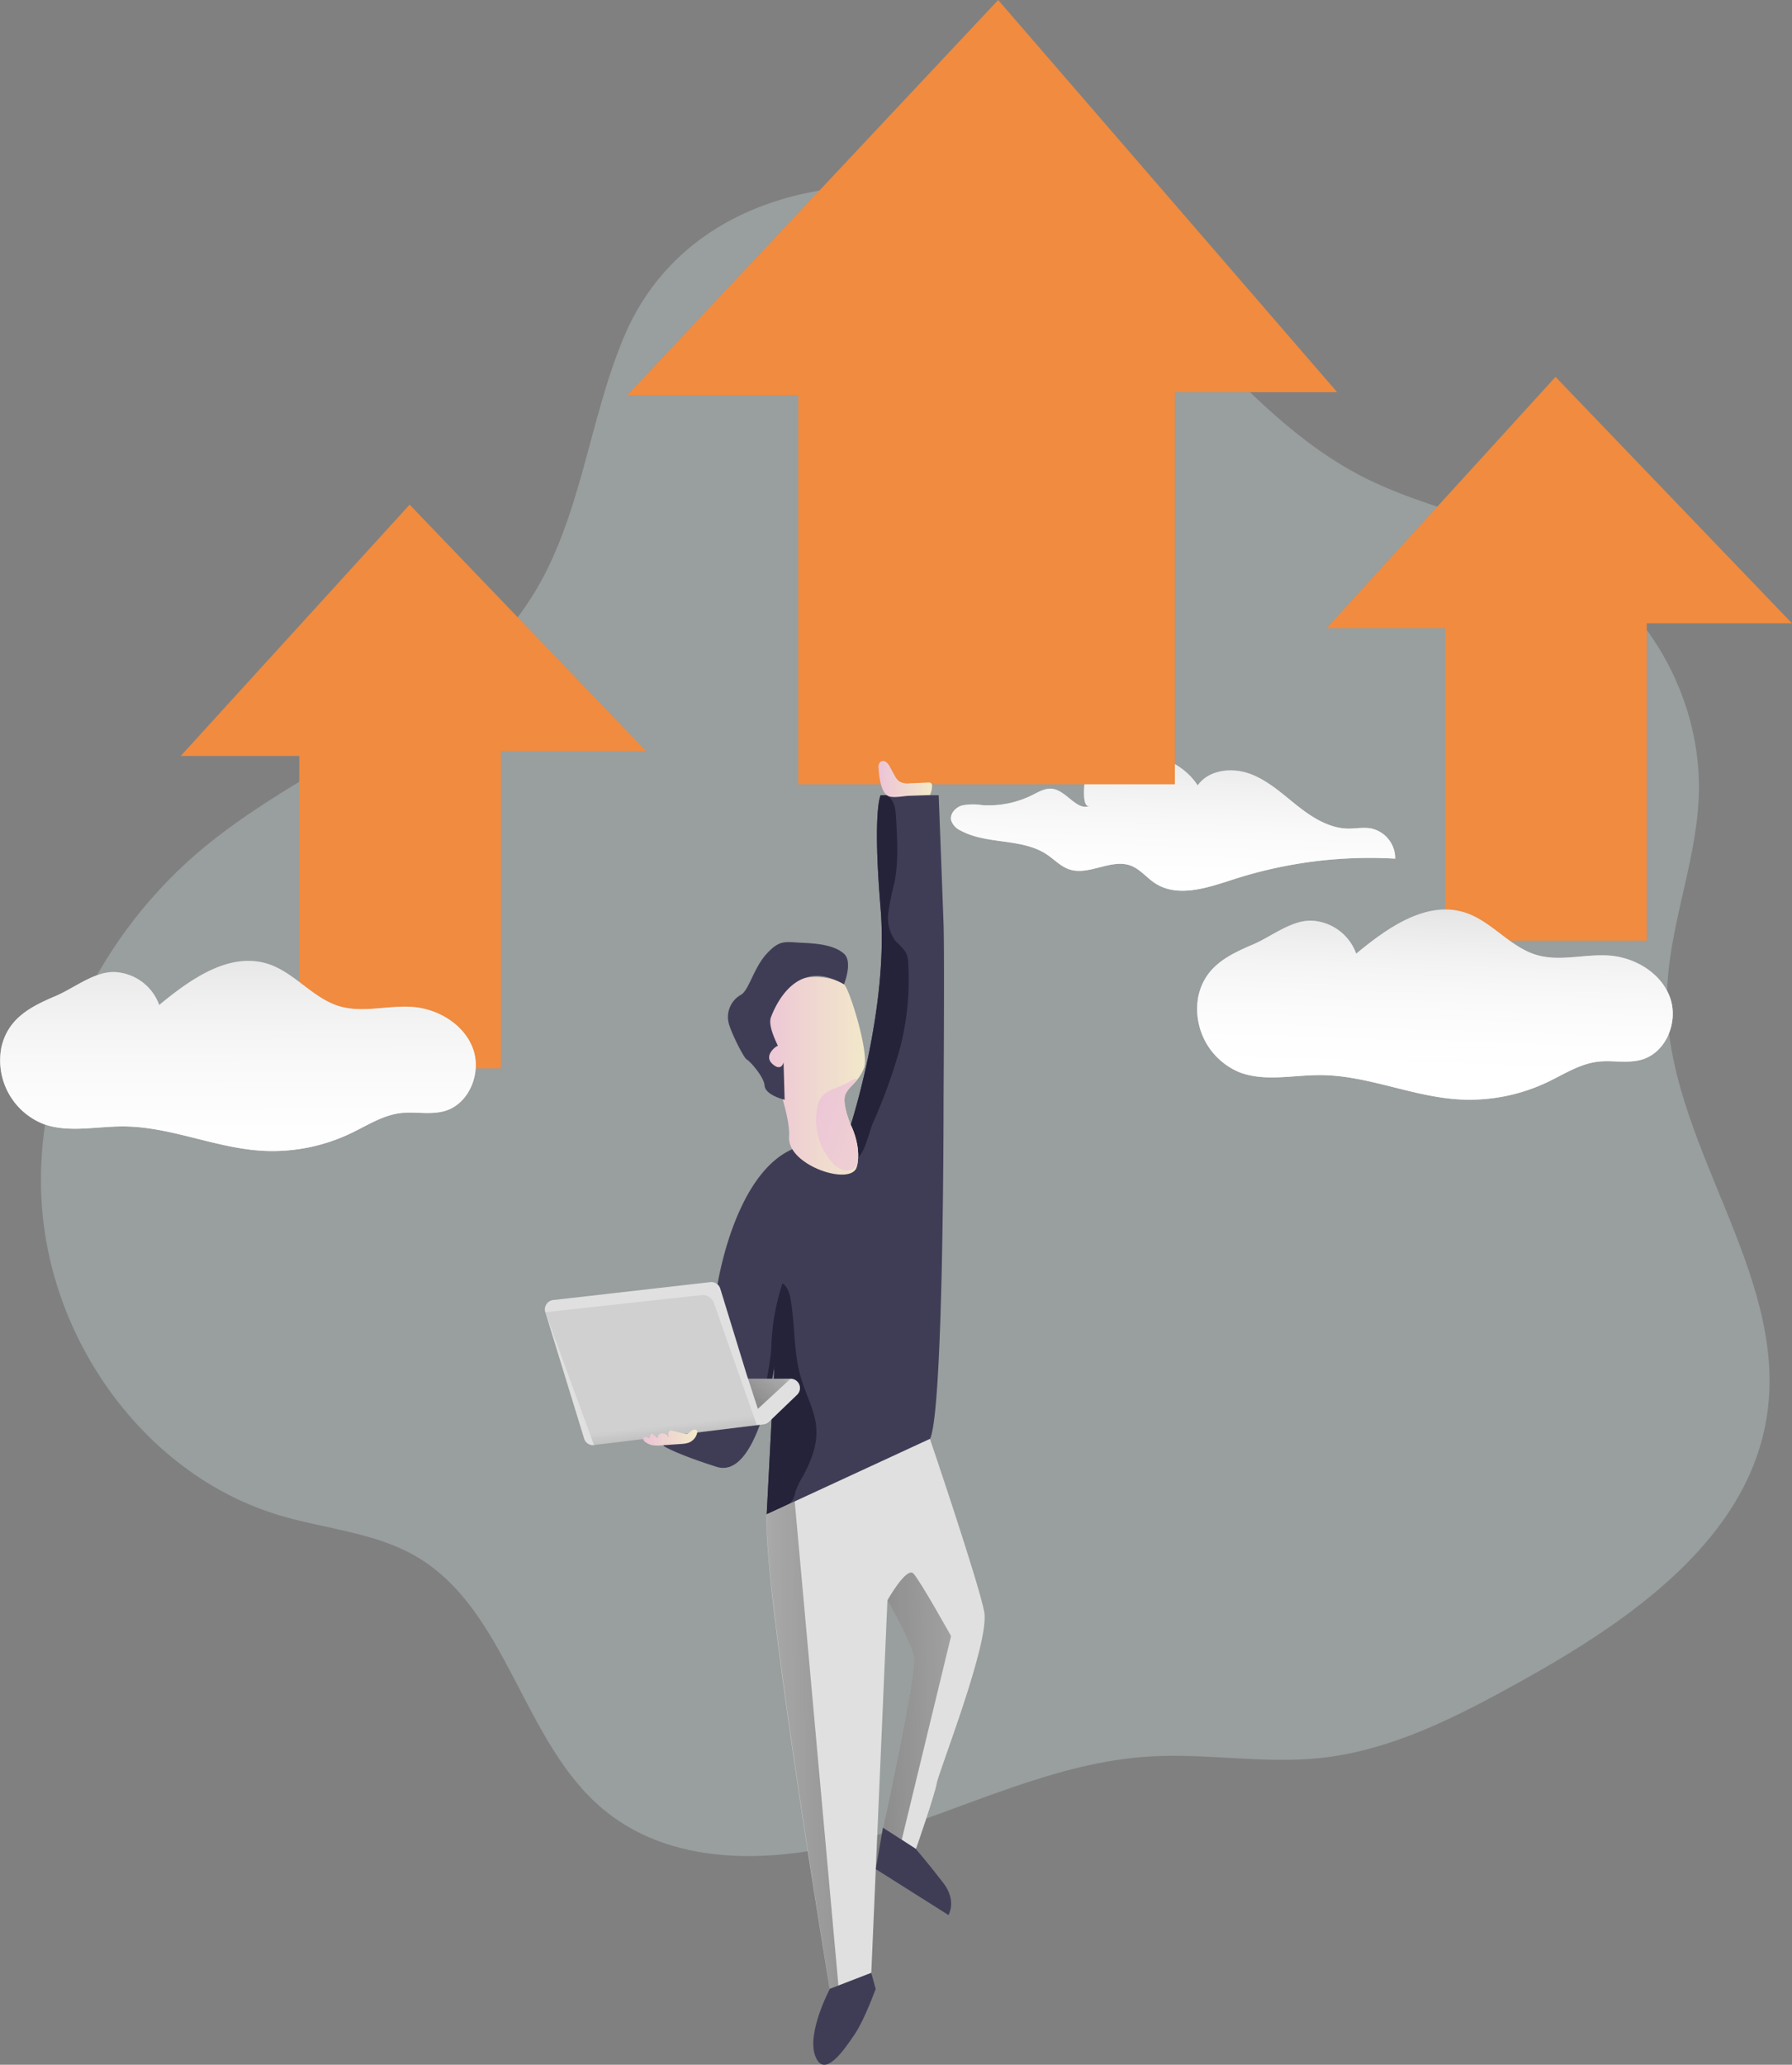 <?xml version="1.0" encoding="UTF-8"?> <svg xmlns="http://www.w3.org/2000/svg" xmlns:xlink="http://www.w3.org/1999/xlink" width="454.624" height="523.669" viewBox="0 0 454.624 523.669"><rect x="0" y="0" width="454.624" height="523.669" fill="#808080" stroke="none"/><defs><linearGradient id="linear-gradient" x1="0.557" y1="-0.087" x2="0.458" y2="1.134" gradientUnits="objectBoundingBox"><stop offset="0" stop-color="#fff" stop-opacity="0"></stop><stop offset="0.06" stop-color="#fff" stop-opacity="0.129"></stop><stop offset="0.16" stop-color="#fff" stop-opacity="0.329"></stop><stop offset="0.26" stop-color="#fff" stop-opacity="0.51"></stop><stop offset="0.37" stop-color="#fff" stop-opacity="0.659"></stop><stop offset="0.48" stop-color="#fff" stop-opacity="0.788"></stop><stop offset="0.59" stop-color="#fff" stop-opacity="0.878"></stop><stop offset="0.71" stop-color="#fff" stop-opacity="0.949"></stop><stop offset="0.84" stop-color="#fff" stop-opacity="0.988"></stop><stop offset="1" stop-color="#fff"></stop></linearGradient><linearGradient id="linear-gradient-2" x1="0.002" y1="0.499" x2="0.999" y2="0.499" gradientUnits="objectBoundingBox"><stop offset="0" stop-color="#ecc4d7"></stop><stop offset="0.42" stop-color="#efd4d1"></stop><stop offset="1" stop-color="#f2eac9"></stop></linearGradient><linearGradient id="linear-gradient-3" x1="2.187" y1="0.284" x2="-7.614" y2="1.425" gradientUnits="objectBoundingBox"><stop offset="0" stop-opacity="0.071"></stop><stop offset="0.08" stop-opacity="0.251"></stop><stop offset="1"></stop></linearGradient><linearGradient id="linear-gradient-4" x1="-0.641" y1="0.527" x2="8.702" y2="0.328" xlink:href="#linear-gradient-3"></linearGradient><linearGradient id="linear-gradient-5" x1="0.873" y1="-0.277" x2="-2.776" y2="3.561" xlink:href="#linear-gradient-3"></linearGradient><linearGradient id="linear-gradient-6" x1="0.559" y1="0.867" x2="0.824" y2="2.551" gradientUnits="objectBoundingBox"><stop offset="0" stop-opacity="0.071"></stop><stop offset="0.52" stop-opacity="0.831"></stop><stop offset="0.56" stop-opacity="0.871"></stop><stop offset="1"></stop></linearGradient><linearGradient id="linear-gradient-7" x1="0" y1="0.5" x2="1" y2="0.5" xlink:href="#linear-gradient-2"></linearGradient><linearGradient id="linear-gradient-8" x1="-0.083" y1="-0.081" x2="3.657" y2="2.585" xlink:href="#linear-gradient-2"></linearGradient><linearGradient id="linear-gradient-9" x1="0.544" y1="-0.046" x2="0.434" y2="1.414" gradientUnits="objectBoundingBox"><stop offset="0.02" stop-color="#fff" stop-opacity="0"></stop><stop offset="0.06" stop-color="#fff" stop-opacity="0.129"></stop><stop offset="0.13" stop-color="#fff" stop-opacity="0.329"></stop><stop offset="0.2" stop-color="#fff" stop-opacity="0.51"></stop><stop offset="0.27" stop-color="#fff" stop-opacity="0.659"></stop><stop offset="0.35" stop-color="#fff" stop-opacity="0.788"></stop><stop offset="0.43" stop-color="#fff" stop-opacity="0.878"></stop><stop offset="0.51" stop-color="#fff" stop-opacity="0.949"></stop><stop offset="0.6" stop-color="#fff" stop-opacity="0.988"></stop><stop offset="0.71" stop-color="#fff"></stop></linearGradient><linearGradient id="linear-gradient-10" x1="0.497" y1="-0.102" x2="0.504" y2="1.252" xlink:href="#linear-gradient"></linearGradient><linearGradient id="linear-gradient-11" x1="0.001" y1="0.499" x2="1.001" y2="0.499" xlink:href="#linear-gradient-2"></linearGradient></defs><g id="illus_ML_Benefits" transform="translate(0.014)"><path id="Trazado_3039" data-name="Trazado 3039" d="M329.6,110.05c-8.887,21.388-10.765,45.669-23.038,65.3-18.618,29.791-55.808,41.306-82.982,63.547-27.012,22.128-44.17,57.022-41.476,91.84s26.861,67.977,60.332,77.917c11.6,3.452,24.186,4.316,34.629,10.433,23.285,13.639,26.8,47.167,47.651,64.3,18.647,15.318,46.058,13.421,69.124,6.364s45.232-18.514,69.314-19.965c14.36-.863,28.805,1.9,43.108.408,18.23-1.9,34.98-10.566,51.009-19.463,27.875-15.479,57.857-36.175,62.495-67.721,5.311-36.345-25.912-69.3-25.419-106.039.228-17.072,7.4-33.509,8.062-50.61.948-23.588-11.685-47.234-31.774-59.621-16.437-10.149-36.469-12.766-53.645-21.6-23.285-11.97-39.3-34.145-59.061-51.293C422.182,62.825,350.316,60.16,329.6,110.05Z" transform="translate(-171.452 -24.303)" fill="#d3e2e2" opacity="0.3"></path><path id="Trazado_3040" data-name="Trazado 3040" d="M488.8,225.656c2.776-3.962,8.618-4.621,13.177-2.978s8.214,5.034,12,8.047,8.144,5.807,12.984,5.886c1.933,0,3.892-.387,5.8-.053a7.748,7.748,0,0,1,6.149,7.669,112.649,112.649,0,0,0-41.078,5.271c-6.527,2.108-14.056,4.718-19.828.975-2.152-1.406-3.813-3.6-6.22-4.489-4.963-1.827-10.542,2.635-15.576.957-2.17-.738-3.786-2.512-5.7-3.786-6.334-4.208-15.128-2.425-21.822-6.035a4.392,4.392,0,0,1-2.433-2.635c-.351-1.669,1.124-3.268,2.767-3.751a14.372,14.372,0,0,1,5.1-.079,24.809,24.809,0,0,0,12.677-2.53c1.652-.826,3.365-1.871,5.192-1.608,3.628.518,6.3,5.9,9.558,4.252-2.381,1.2-1.494-6.808-1.072-7.581,1.37-2.469,5.833-4.208,8.407-4.867C476.169,216.431,484.664,219.251,488.8,225.656Z" transform="translate(-184.967 -26.457)" fill="#e0e0e0"></path><path id="Trazado_3041" data-name="Trazado 3041" d="M488.8,225.656c2.776-3.962,8.618-4.621,13.177-2.978s8.214,5.034,12,8.047,8.144,5.807,12.984,5.886c1.933,0,3.892-.387,5.8-.053a7.748,7.748,0,0,1,6.149,7.669,112.649,112.649,0,0,0-41.078,5.271c-6.527,2.108-14.056,4.718-19.828.975-2.152-1.406-3.813-3.6-6.22-4.489-4.963-1.827-10.542,2.635-15.576.957-2.17-.738-3.786-2.512-5.7-3.786-6.334-4.208-15.128-2.425-21.822-6.035a4.392,4.392,0,0,1-2.433-2.635c-.351-1.669,1.124-3.268,2.767-3.751a14.372,14.372,0,0,1,5.1-.079,24.809,24.809,0,0,0,12.677-2.53c1.652-.826,3.365-1.871,5.192-1.608,3.628.518,6.3,5.9,9.558,4.252-2.381,1.2-1.494-6.808-1.072-7.581,1.37-2.469,5.833-4.208,8.407-4.867C476.169,216.431,484.664,219.251,488.8,225.656Z" transform="translate(-184.967 -26.457)" fill="url(#linear-gradient)"></path><path id="Trazado_3042" data-name="Trazado 3042" d="M275.233,0,181.12,100.262h43.389v98.646h95.545V99.454H361.22Z" transform="translate(-22.009)" fill="#f08b3f"></path><path id="Trazado_3043" data-name="Trazado 3043" d="M52.17,209.433l58.077-63.743,59.992,62.5H133.4v80.479H82.25V209.433Z" transform="translate(-6.341 -17.702)" fill="#f08b3f"></path><path id="Trazado_3044" data-name="Trazado 3044" d="M383.09,172.543,441.167,108.8l59.992,62.5H464.315v80.479H413.17V172.543Z" transform="translate(-46.549 -13.22)" fill="#f08b3f"></path><path id="Trazado_3045" data-name="Trazado 3045" d="M413.633,306.816s.07,78.634-3.426,86c-2.75,5.789-26.8,14.311-36.949,17.693-2.75.922-4.489,1.458-4.489,1.458l1.95-37.529a85.969,85.969,0,0,1-3.742,14.934c-2.363,6.422-5.921,12.132-10.911,10.542-10.48-3.33-13.432-5.271-13.432-5.271l-4.463-15.813s16.779-7.573,17.1-16.771,5.684-36.73,20.258-42.809l3-1.256,11.57-4.823s9.663-29.807,7.573-54.827,0-28.771,0-28.771h14.724s.984,25.626,1.239,32.777S413.633,306.816,413.633,306.816Z" transform="translate(-174.271 -27.894)" fill="#3f3d56"></path><path id="Trazado_3046" data-name="Trazado 3046" d="M408.33,293.125a137.642,137.642,0,0,1-6.747,18.94c-1.318,2.635-2.108,8.4-4.8,10.1-2.864,1.819-8.144-2.047-10.841-3.259-.606-.281-1.23-.571-1.836-.879l11.57-4.823s9.663-29.807,7.573-54.827,0-28.771,0-28.771h1.494a2.971,2.971,0,0,1,.659.439c1.45,1.239,1.66,3.365,1.757,5.271.334,5.482.659,11.034-.4,16.419a72.278,72.278,0,0,0-1.555,7.643,9.753,9.753,0,0,0,1.95,7.335,14.856,14.856,0,0,1,2.46,2.688,6.888,6.888,0,0,1,.659,3.04,69.816,69.816,0,0,1-1.942,20.68Z" transform="translate(-179.853 -27.899)" fill="#25233a"></path><path id="Trazado_3047" data-name="Trazado 3047" d="M381.782,419.7a18.139,18.139,0,0,0-1.757,3.716,8.379,8.379,0,0,1-.553,1.757,5.105,5.105,0,0,1-.975,1.2l-1.265,1.283c-2.75.922-4.489,1.458-4.489,1.458l1.95-37.529a85.962,85.962,0,0,1-3.742,14.934c.659-6.536,2.881-16.015,2.969-19.854a56.38,56.38,0,0,1,2.837-16.191c1.414.993,1.88,2.837,2.144,4.533,1.037,6.589.685,13.423,2.635,19.8,1.274,4.173,3.514,8.126,3.8,12.492S383.89,415.88,381.782,419.7Z" transform="translate(-178.254 -45.016)" fill="#25233a"></path><path id="Trazado_3048" data-name="Trazado 3048" d="M372.929,398.716l-7.142,6.861a2.354,2.354,0,0,1-1.353.641l-42.985,5.271a2.345,2.345,0,0,1-2.548-1.643l-9.865-32.109a2.381,2.381,0,0,1,1.994-3.048l39.884-4.542a2.354,2.354,0,0,1,2.521,1.652l6.51,21.181c.3.993.545,1.669.545,1.669h10.823a2.363,2.363,0,0,1,1.616,4.067Z" transform="translate(-170.719 -44.973)" fill="#e0e0e0"></path><path id="Trazado_3049" data-name="Trazado 3049" d="M405.3,221.493a1.81,1.81,0,0,1,.466-1.59,1.274,1.274,0,0,1,1.493.105,3.559,3.559,0,0,1,.966,1.274l1.151,2.082a4.321,4.321,0,0,0,1.151,1.5,4.392,4.392,0,0,0,2.741.492l4.691-.2a1.1,1.1,0,0,1,.589.1.94.94,0,0,1,.316.878,5.165,5.165,0,0,1-.545,2.2l-5.271.193c-1.449.053-3.716.58-5.1.141C405.858,227.968,405.392,223.356,405.3,221.493Z" transform="translate(-182.423 -26.696)" fill="url(#linear-gradient-2)"></path><path id="Trazado_3050" data-name="Trazado 3050" d="M416.125,502.766c-.492,2.961-5.271,16.639-5.271,16.639l-3.6-2.337-4.718-3.057s8.583-39.269,7.819-43.283-6.738-14.39-6.738-14.39l-4.094,94.5L388.98,554.9s-16.972-101.958-16.015-120.354L414.4,415.4s12.3,36.2,13.775,43.854S416.626,499.806,416.125,502.766Z" transform="translate(-178.494 -50.474)" fill="#e0e0e0"></path><path id="Trazado_3051" data-name="Trazado 3051" d="M404.49,538.157l18.448,11.649s2.17-3.567-1.256-8.065-7.028-8.7-7.028-8.7l-8.337-5.394Z" transform="translate(-182.329 -64.113)" fill="#3f3d56"></path><path id="Trazado_3052" data-name="Trazado 3052" d="M390.65,573.637s-5.912,11.1-3.7,17.008,7.212-1.318,10.111-5.666c2.46-3.707,5.218-11.341,5.218-11.341l-1.116-4.067Z" transform="translate(-180.138 -69.206)" fill="#3f3d56"></path><path id="Trazado_3053" data-name="Trazado 3053" d="M423.857,470.11l-12.51,51.647L406.63,518.7s8.583-39.269,7.818-43.283-6.738-14.39-6.738-14.39,4.867-8.627,6.6-6.782S423.857,470.11,423.857,470.11Z" transform="translate(-182.59 -55.162)" fill="url(#linear-gradient-3)"></path><path id="Trazado_3054" data-name="Trazado 3054" d="M380.1,433.45l11.087,122.8-2.179.878S372.064,454.71,372.995,436.78Z" transform="translate(-178.498 -52.667)" fill="url(#linear-gradient-4)"></path><path id="Trazado_3055" data-name="Trazado 3055" d="M378.35,397.774l-8.319,7.678L367,396.14c.3.993.545,1.669.545,1.669Z" transform="translate(-177.774 -48.134)" fill="url(#linear-gradient-5)"></path><path id="Trazado_3056" data-name="Trazado 3056" d="M309.05,378.228l39.629-4.331a2.987,2.987,0,0,1,3.145,1.985l10.9,31-41.289,5.1Z" transform="translate(-170.733 -45.429)" fill="url(#linear-gradient-6)"></path><path id="Trazado_3057" data-name="Trazado 3057" d="M392.733,311.8c-1.019,2.266,1.344,7.783,1.344,7.783s2.556,4.893,1.7,9.83h0a3.506,3.506,0,0,1-.149.72c-1.283,5.174-17.71-.3-17.21-7.529s-7.494-25.661-7.494-25.661c4.691-20.706,20.065-14.144,21.435-13.037s6.483,17.473,5.087,21.189a10.37,10.37,0,0,1-1.7,2.969C394.6,309.5,393.4,310.311,392.733,311.8Z" transform="translate(-178.25 -34.27)" fill="url(#linear-gradient-7)"></path><path id="Trazado_3058" data-name="Trazado 3058" d="M391.249,282.7s2.3-5.728,0-7.766-6.149-2.583-10.5-2.767-5.71-.931-9.11,2.767-4.542,9.488-6.65,10.48a6.46,6.46,0,0,0-2.846,7.625c1.107,3.294,3.883,8.539,4.436,8.715s4.348,4.243,4.533,6.65,5.078,3.567,5.078,3.567l-.272-9.488s-.553,2.495-2.864.369,1.107-4.621,1.379-4.524-2.636-4.867-1.713-7.292S378.941,275.511,391.249,282.7Z" transform="translate(-177.144 -33.047)" fill="#3f3d56"></path><path id="Trazado_3059" data-name="Trazado 3059" d="M397.756,333.03h0a2.874,2.874,0,0,1-.65.984,3.189,3.189,0,0,1-3.215.527,6.765,6.765,0,0,1-2.7-2.047,16.235,16.235,0,0,1-3.646-13.74,6.756,6.756,0,0,1,.949-2.477c1.16-1.687,3.33-2.293,5.227-3.075s3.286-2.056,4.006-1.52c-1.142,1.423-2.346,2.231-3.013,3.716-1.019,2.266,1.344,7.783,1.344,7.783S398.617,328.057,397.756,333.03Z" transform="translate(-180.234 -37.856)" fill="url(#linear-gradient-8)"></path><path id="Trazado_3060" data-name="Trazado 3060" d="M497.63,284.471a17.359,17.359,0,0,0,10.595,19.459c6.369,2.328,13.415.633,20.205.641,11.877,0,23.166,5.376,35.017,6.149a46.128,46.128,0,0,0,22.788-4.392c4.1-1.959,8.047-4.559,12.554-5.13,3.778-.483,7.722.518,11.376-.571,6.211-1.845,9.312-9.742,7.072-15.813s-8.644-9.962-15.1-10.542c-6.272-.527-12.756,1.616-18.782-.193-6.738-2.02-11.359-8.539-18.053-10.718-9.8-3.18-19.722,3.83-27.655,10.419a12.633,12.633,0,0,0-11.42-8.381c-5.183-.106-10.3,4.2-15.013,6.149C504.939,274.236,499.3,277.118,497.63,284.471Z" transform="translate(-193.602 -31.904)" fill="#e0e0e0"></path><path id="Trazado_3061" data-name="Trazado 3061" d="M497.63,284.471a17.359,17.359,0,0,0,10.595,19.459c6.369,2.328,13.415.633,20.205.641,11.877,0,23.166,5.376,35.017,6.149a46.128,46.128,0,0,0,22.788-4.392c4.1-1.959,8.047-4.559,12.554-5.13,3.778-.483,7.722.518,11.376-.571,6.211-1.845,9.312-9.742,7.072-15.813s-8.644-9.962-15.1-10.542c-6.272-.527-12.756,1.616-18.782-.193-6.738-2.02-11.359-8.539-18.053-10.718-9.8-3.18-19.722,3.83-27.655,10.419a12.633,12.633,0,0,0-11.42-8.381c-5.183-.106-10.3,4.2-15.013,6.149C504.939,274.236,499.3,277.118,497.63,284.471Z" transform="translate(-193.602 -31.904)" fill="url(#linear-gradient-9)"></path><path id="Trazado_3062" data-name="Trazado 3062" d="M151.95,299.292a17.356,17.356,0,0,0,10.6,19.459c6.369,2.328,13.406.624,20.205.641,11.868,0,23.157,5.368,35.008,6.149a46.157,46.157,0,0,0,22.8-4.392c4.1-1.95,8.038-4.559,12.554-5.13,3.777-.474,7.722.527,11.376-.562,6.2-1.845,9.312-9.751,7.072-15.813s-8.653-9.971-15.1-10.542c-6.272-.536-12.756,1.608-18.782-.193-6.747-2.02-11.368-8.548-18.053-10.718-9.8-3.189-19.722,3.83-27.655,10.41a12.633,12.633,0,0,0-11.42-8.372c-5.183-.105-10.3,4.19-15.013,6.149C159.259,289.057,153.636,291.983,151.95,299.292Z" transform="translate(-151.6 -33.705)" fill="#e0e0e0"></path><path id="Trazado_3063" data-name="Trazado 3063" d="M151.95,299.292a17.356,17.356,0,0,0,10.6,19.459c6.369,2.328,13.406.624,20.205.641,11.868,0,23.157,5.368,35.008,6.149a46.157,46.157,0,0,0,22.8-4.392c4.1-1.95,8.038-4.559,12.554-5.13,3.777-.474,7.722.527,11.376-.562,6.2-1.845,9.312-9.751,7.072-15.813s-8.653-9.971-15.1-10.542c-6.272-.536-12.756,1.608-18.782-.193-6.747-2.02-11.368-8.548-18.053-10.718-9.8-3.189-19.722,3.83-27.655,10.41a12.633,12.633,0,0,0-11.42-8.372c-5.183-.105-10.3,4.19-15.013,6.149C159.259,289.057,153.636,291.983,151.95,299.292Z" transform="translate(-151.6 -33.705)" fill="url(#linear-gradient-10)"></path><path id="Trazado_3064" data-name="Trazado 3064" d="M339.343,416.613a8.277,8.277,0,0,0,2.714.1l4.893-.343a7.443,7.443,0,0,0,1.862-.307,3.515,3.515,0,0,0,2.2-2.442.879.879,0,0,0,0-.5c-.167-.5-.879-.466-1.344-.167s-.782.764-1.3.879a2.057,2.057,0,0,1-.826-.1l-2.767-.7a1.143,1.143,0,0,0-.483-.053c-.606.1-.659.94-.562,1.546a2.1,2.1,0,0,0-1.59-.835,1.186,1.186,0,0,0-1.177,1.177l-1.089-.879c-.149-.114-.351-.237-.518-.141a.457.457,0,0,0-.158.255l-.369.94c.1-.246-1.388-.879-1.485,0C337.287,415.8,338.842,416.481,339.343,416.613Z" transform="translate(-174.17 -50.149)" fill="url(#linear-gradient-11)"></path></g></svg> 